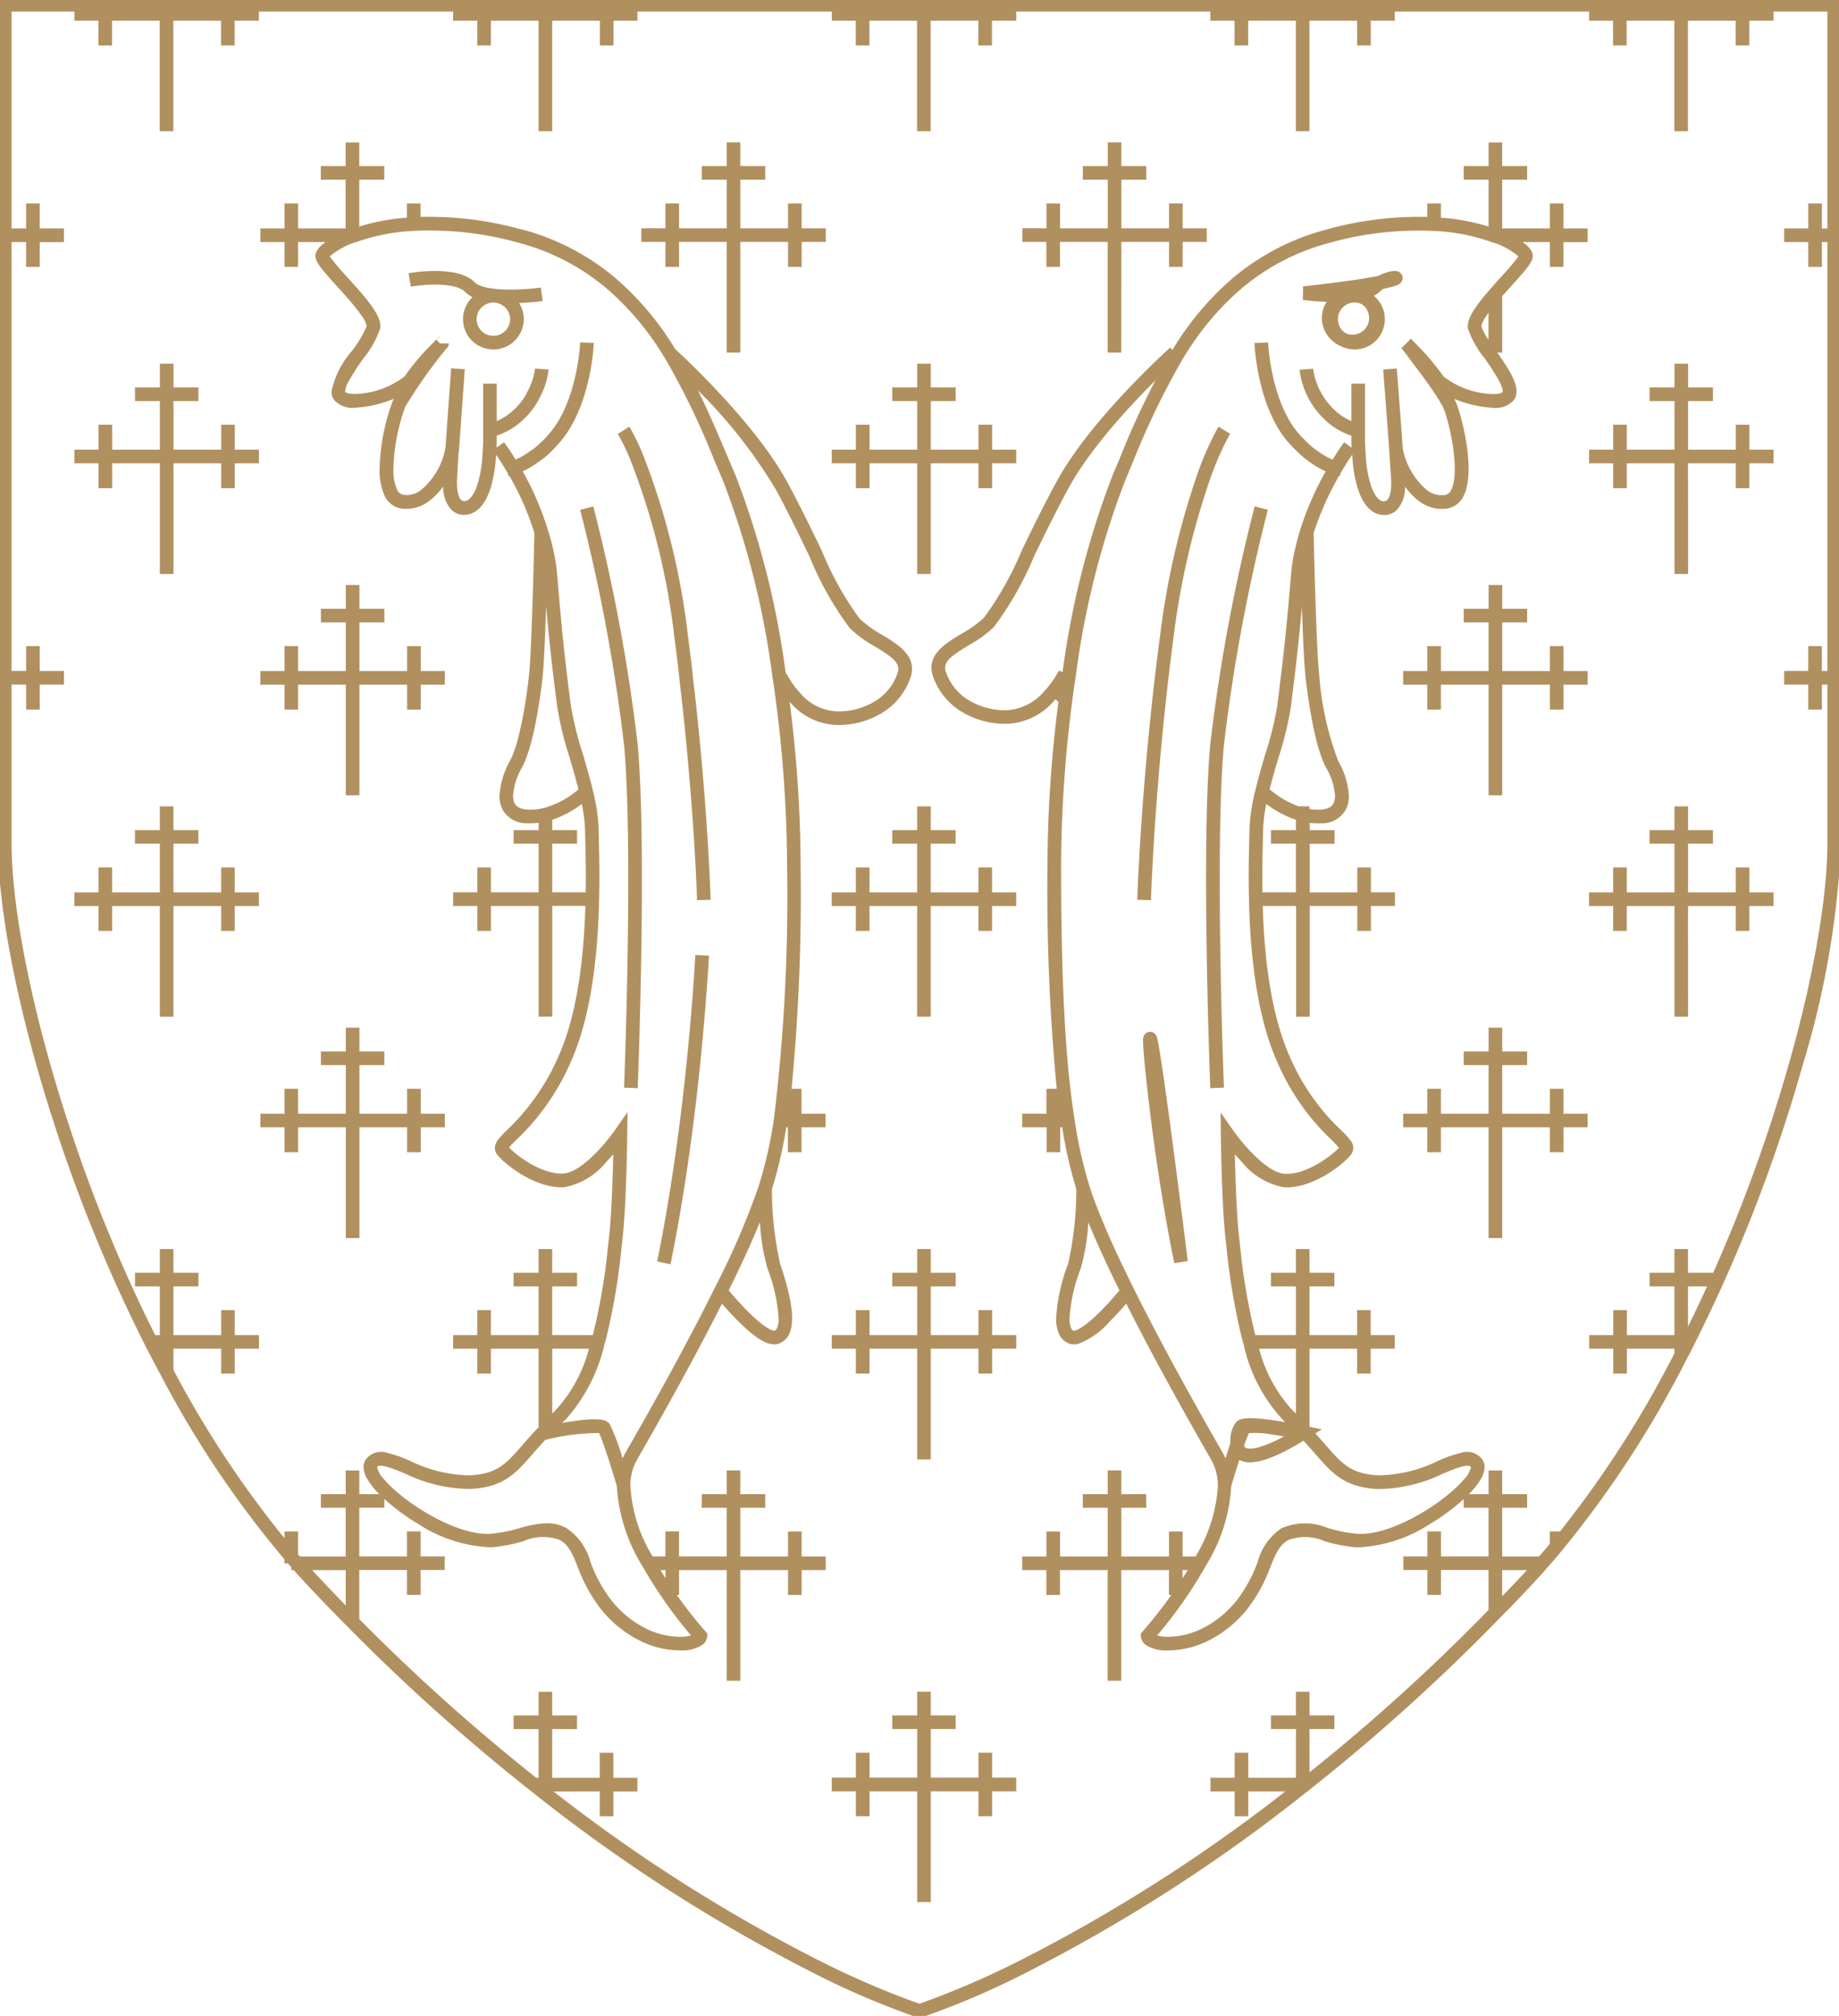 <svg xmlns="http://www.w3.org/2000/svg" xmlns:xlink="http://www.w3.org/1999/xlink" width="135" height="147.904" viewBox="0 0 135 147.904">
  <defs>
    <clipPath id="clip-path">
      <path id="Tracé_616" data-name="Tracé 616" d="M0-10.792H135V-158.7H0Z" transform="translate(0 158.696)" fill="none"/>
    </clipPath>
  </defs>
  <g id="Groupe_484" data-name="Groupe 484" transform="translate(0 158.696)">
    <g id="Groupe_336" data-name="Groupe 336" transform="translate(0 -158.696)" clip-path="url(#clip-path)">
      <g id="Groupe_334" data-name="Groupe 334" transform="translate(0.349 0.349)">
        <path id="Tracé_614" data-name="Tracé 614" d="M-76.95,147.713l-.15-.047a59.842,59.842,0,0,1-7.92-3.413,119.926,119.926,0,0,1-19.693-12.6c-.208-.153-.408-.317-.6-.474l-.252-.2A144.6,144.6,0,0,1-118.927,119c-1.013-1.012-2.06-2.1-3.11-3.224l-.007-.007c-.105-.118-.216-.237-.323-.353-.171-.184-.346-.373-.515-.571h-.186v-.215c-.087-.09-.171-.184-.256-.285h-.244v-.292a74.479,74.479,0,0,1-9.087-13.531c-.268-.485-.522-.976-.768-1.45-.127-.245-.254-.49-.383-.736l0-.007A113.309,113.309,0,0,1-140.5,82.011c-2.567-7.9-4.1-15.577-4.1-20.526V-.5H-9.3V61.485A65.042,65.042,0,0,1-12.1,77.74a115.521,115.521,0,0,1-7.994,20.586l0,.007c-.064.122-.128.248-.189.369-.1.2-.2.4-.311.592a77.355,77.355,0,0,1-9.2,14.123c-.345.42-.707.84-1.077,1.249-.213.264-.44.509-.66.746-.107.116-.218.235-.323.353l-.007.008c-.932,1-1.713,1.808-2.459,2.553a143.844,143.844,0,0,1-14,12.632,1.493,1.493,0,0,1-.207.163,120.671,120.671,0,0,1-20.149,13.027,60.229,60.229,0,0,1-8.127,3.517Zm-26.864-16.629a118.64,118.64,0,0,0,19.242,12.274,63.181,63.181,0,0,0,7.622,3.3,63.78,63.78,0,0,0,7.855-3.42,118.852,118.852,0,0,0,19-12.157h-2.719V132.9h-1v-1.821h-1.776v-1h1.776v-1.836h1v1.836h3.5v-3.575H-51.15v-1h1.832v-1.736h1v1.736h1.825v1h-1.825v3.176a143.146,143.146,0,0,0,13.141-11.911v-2.931h-3.491v1.823h-1v-1.823h-1.764v-1h1.764v-1.833h1v1.833h3.491V110.27H-37v-.634a15.532,15.532,0,0,1-2.467,1.817,10.5,10.5,0,0,1-5.4,1.724,11.98,11.98,0,0,1-2.338-.451,3.547,3.547,0,0,0-2.676-.086c-.657.358-.935,1.043-1.319,1.99a11.478,11.478,0,0,1-1.624,2.987,8.5,8.5,0,0,1-2.991,2.438,6.662,6.662,0,0,1-2.856.68,2.793,2.793,0,0,1-1.623-.371.879.879,0,0,1-.407-.667l-.007-.2.136-.15a32.625,32.625,0,0,0,2.109-2.68h-.176v-1.823h-3.5v8.118h-1v-8.118h-3.5v1.823h-1v-1.823H-69.41v-1h1.778v-1.833h1v1.833h3.5V110.27h-1.829v-1h1.829v-1.741h1v1.741h1.829v1h-1.829v3.572h3.5v-1.833h1v1.833h.95a11.356,11.356,0,0,0,1.634-5.116q0-.057,0-.113a3.847,3.847,0,0,0-.489-1.866c-2.57-4.475-4.616-8.231-6.237-11.454-.3.352-.723.818-1.181,1.275a5.787,5.787,0,0,1-2.352,1.678,1.135,1.135,0,0,1-.634-.018h0a1.3,1.3,0,0,1-.759-.687,2.723,2.723,0,0,1-.22-1.181,13.378,13.378,0,0,1,.882-3.993,24.812,24.812,0,0,0,.6-5.479,33,33,0,0,1-1.035-4.529h-.145v1.828h-1V82.358H-69.41v-1h1.778V79.531h.756a154.446,154.446,0,0,1-.68-16.44,95.625,95.625,0,0,1,.81-11.981l-.02.022-.732-.681a6.916,6.916,0,0,0,.608-.756l.368-.585c.034-.055.059-.1.074-.129a63.114,63.114,0,0,1,3.679-14.474q.25-.586.505-1.193a59.04,59.04,0,0,1,3.853-7.959l.031-.05.02-.02a21.627,21.627,0,0,1,4.426-5.247,17.658,17.658,0,0,1,6.724-3.512,25.482,25.482,0,0,1,7.537-.961v-.987h1v1.043a15.815,15.815,0,0,1,3.5.65V12.834H-37v-1h1.825V10.1h1v1.733h1.832v1h-1.832v3.577h3.5V14.575h1v1.837H-27.9v1h-1.776V19.23h-1V17.411h-2c.5.358.745.689.745,1.012,0,.448-.454.97-1.482,2.109-.25.277-.507.562-.758.85V25.52h-.358c.958,1.383,1.82,2.679,1.2,3.5a1.836,1.836,0,0,1-1.621.541,8.477,8.477,0,0,1-2.743-.649,1.7,1.7,0,0,1,.1.2c.412.9,1.539,5.1.571,6.947a1.618,1.618,0,0,1-1.174.9h-.005a2.761,2.761,0,0,1-2.152-.6,4.88,4.88,0,0,1-.955-1.008,2.4,2.4,0,0,1-.634,1.751,1.351,1.351,0,0,1-1.081.323c-.441-.045-1.258-.36-1.755-1.95h-.03v-.093a9.5,9.5,0,0,1-.362-2.2q-.008-.082-.015-.166c-.074.107-.165.239-.27.393-.066.112-.142.234-.223.363-.093.148-.188.3-.285.465l-.092.159-.026.178-.069-.012a22.375,22.375,0,0,0-1.867,4.2c0,.078.005.2.009.364.135,5.521.272,8.921.407,10.1a22.2,22.2,0,0,0,1.4,6.281,5.772,5.772,0,0,1,.772,2.53,2.157,2.157,0,0,1-.249,1.057,2.015,2.015,0,0,1-1.817.962,4.783,4.783,0,0,1-.806-.035v.534h1.825v1h-1.825v3.566h3.491V63.292h1v1.825h1.764v1h-1.764v1.83h-1v-1.83h-3.491v8.128h-1V66.117H-51.75c.138,4.74.813,8.477,2.009,11.116a16.266,16.266,0,0,0,3.719,5.314,6.565,6.565,0,0,1,.7.755.833.833,0,0,1,.073,1.025l-.01.014c-.561.74-2.855,2.545-4.945,2.417a5.238,5.238,0,0,1-3.109-1.888c-.174-.18-.337-.359-.486-.53.039,1.7.129,4.456.314,6.09.02.173.043.373.068.594A45.471,45.471,0,0,0-52.3,97.6h2.984V94.03H-51.15v-1h1.832V91.29h1v1.74h1.825v1h-1.825V97.6h3.491V95.77h1V97.6h1.764v1h-1.764v1.825h-1V98.6h-3.491v5.743c.05.052.1.106.144.162.377.4.705.778.995,1.11,1.258,1.442,1.89,2.165,3.919,2.278a10.277,10.277,0,0,0,4.364-1.057,9.815,9.815,0,0,1,1.731-.605,1.389,1.389,0,0,1,1.516.474.972.972,0,0,1,.181.578,1.751,1.751,0,0,1-.252.841,5.565,5.565,0,0,1-.9,1.146h1.446v-1.738h1v1.738h1.832v1h-1.832v3.572h2.7c.271-.3.538-.613.795-.923v-.911h.75a77.633,77.633,0,0,0,8.4-13.073V98.6H-25.02v1.825h-1V98.6h-1.768v-1h1.768V95.77h1V97.6h3.488V94.03h-1.821v-1h1.821V91.29h1v1.74H-18.7v.038a115.573,115.573,0,0,0,5.639-15.6C-11.3,71.235-10.3,65.409-10.3,61.485V49.875h-.406v1.833h-1V49.875h-1.768v-1h1.768V47.053h1v1.823h.406V17.411h-.406V19.23h-1V17.411h-1.768v-1h1.768V14.575h1v1.837h.406V.5h-3.959v.669h-1.777V2.984h-1V1.169h-3.5V9.278h-1V1.169h-3.5V2.984h-1V1.169h-1.758V.5H-42.063v.669h-1.758V2.984h-1V1.169h-3.5V9.278h-1V1.169h-3.5V2.984h-1V1.169h-1.777V.5H-69.85v.669h-1.777V2.984h-1V1.169h-3.5V9.278h-1V1.169h-3.5V2.984h-1V1.169h-1.758V.5H-97.655v.669h-1.758V2.984h-1V1.169h-3.5V9.278h-1V1.169h-3.5V2.984h-1V1.169h-1.777V.5h-14.257v.669h-1.777V2.984h-1V1.169h-3.5V9.278h-1V1.169h-3.5V2.984h-1V1.169h-1.758V.5H-143.6V16.411h1.068V14.575h1v1.837h1.776v1h-1.776V19.23h-1V17.411H-143.6V48.875h1.068V47.053h1v1.823h1.776v1h-1.776v1.833h-1V49.875H-143.6V61.485c0,4.85,1.515,12.409,4.052,20.219a112.447,112.447,0,0,0,6.491,15.9h.341V94.03h-1.824v-1h1.824V91.29h1v1.74h1.833v1h-1.833V97.6h3.5V95.77h1V97.6h1.776v1h-1.776v1.825h-1V98.6h-3.5v1.555a75.108,75.108,0,0,0,8.148,12.346v-.493h1v1.679c.045.054.09.105.134.155h3.362V110.27h-1.821v-1h1.821v-1.738h1v1.738h1.466a5.567,5.567,0,0,1-.9-1.145,1.751,1.751,0,0,1-.253-.841.972.972,0,0,1,.181-.579,1.39,1.39,0,0,1,1.517-.474,9.818,9.818,0,0,1,1.732.605,10.278,10.278,0,0,0,4.367,1.057c2.026-.112,2.657-.836,3.915-2.278.293-.335.624-.715,1.007-1.124l.013-.013c.038-.038.075-.079.115-.123l0,0V98.6h-3.5v1.825h-1V98.6h-1.774v-1h1.774V95.77h1V97.6h3.5V94.03h-1.834v-1h1.834V91.29h1v1.74h1.823v1h-1.823V97.6h2.984a45.392,45.392,0,0,0,1.119-6.577c.025-.221.047-.421.068-.6.186-1.633.274-4.393.313-6.088-.149.171-.312.35-.486.53a5.236,5.236,0,0,1-3.108,1.889c-2.093.128-4.386-1.678-4.946-2.417l-.009-.013a.75.75,0,0,1-.144-.438,1.025,1.025,0,0,1,.216-.589,6.594,6.594,0,0,1,.7-.76,16.487,16.487,0,0,0,3.718-5.307c1.2-2.637,1.871-6.375,2.01-11.117h-2.432v8.128h-1V66.117h-3.5v1.83h-1v-1.83h-1.774v-1h1.774V63.292h1v1.825h3.5V61.551h-1.833v-1h1.833v-.534a4.774,4.774,0,0,1-.792.035h-.012a2.022,2.022,0,0,1-1.816-.955,2.158,2.158,0,0,1-.253-1.067,5.87,5.87,0,0,1,.752-2.524l0-.008c.663-1.169,1.175-4.11,1.411-6.274.007-.062.013-.13.02-.2.174-1.906.313-7.455.361-9.543.008-.353.014-.607.016-.728a20.361,20.361,0,0,0-1.841-4.2l-.076.013-.026-.187-.087-.144-.194-.319-.09-.144c-.083-.132-.161-.257-.229-.372-.1-.154-.2-.285-.269-.392q-.007.084-.014.165a9.517,9.517,0,0,1-.363,2.2v.093h-.03c-.5,1.59-1.314,1.9-1.758,1.95a1.348,1.348,0,0,1-1.077-.323,2.41,2.41,0,0,1-.635-1.757,4.842,4.842,0,0,1-1.013,1.054,2.72,2.72,0,0,1-2.1.563,1.619,1.619,0,0,1-1.177-.9,4.5,4.5,0,0,1-.382-2.026,15.116,15.116,0,0,1,.957-4.931c.027-.06.059-.125.1-.194a8.556,8.556,0,0,1-2.718.652,1.885,1.885,0,0,1-1.666-.54,1.041,1.041,0,0,1-.206-.642,6.659,6.659,0,0,1,1.5-2.975,8.07,8.07,0,0,0,1.078-1.806s0,0,0-.008a1.567,1.567,0,0,0-.331-.716,12.727,12.727,0,0,0-1.083-1.361c-.258-.3-.524-.59-.78-.874-1.16-1.283-1.565-1.772-1.565-2.211,0-.361.325-.71.75-1.012h-2.018V19.23h-1V17.411h-1.768v-1h1.768V14.575h1v1.837h3.488V12.834h-1.821v-1h1.821V10.1h1v1.733h1.837v1h-1.837v3.442a15.389,15.389,0,0,1,3.5-.656V14.577h1v.987a25.265,25.265,0,0,1,7.232.875h0l.039.01.014,0h0l.053.014.1.025h0l.024.006.039.011.008,0,.017,0,.021.006a17.66,17.66,0,0,1,6.726,3.512,21.608,21.608,0,0,1,4.422,5.241c.537.49,5.925,5.458,8.28,9.859.96,1.778,1.774,3.472,2.492,4.966a23.418,23.418,0,0,0,2.766,4.948A8.173,8.173,0,0,0-79.7,46.225c1.042.631,2.2,1.335,2.206,2.481a1.948,1.948,0,0,1-.087.564l0,.006a4.915,4.915,0,0,1-1.844,2.5A6.1,6.1,0,0,1-83,52.841a4.683,4.683,0,0,1-3.466-1.69l-.018-.019a95.574,95.574,0,0,1,.808,11.96,149.592,149.592,0,0,1-.664,16.44h.731v1.827h1.768v1h-1.768v1.828h-1V82.358h-.117a32.828,32.828,0,0,1-1.054,4.53,24.826,24.826,0,0,0,.6,5.481v0c.864,2.532,1.087,4.208.682,5.119q-.014.031-.029.062a1.3,1.3,0,0,1-.758.678c-.679.234-1.6-.278-2.985-1.661-.458-.458-.876-.923-1.18-1.275-1.621,3.222-3.667,6.979-6.237,11.453a3.838,3.838,0,0,0-.488,1.865h0a11.1,11.1,0,0,0,1.633,5.228h.94v-1.833h1v1.833h3.5V110.27h-1.828v-1H-91.1v-1.741h1v1.741h1.829v1H-90.1v3.572h3.5v-1.833h1v1.833h1.768v1h-1.768v1.823h-1v-1.823h-3.5v8.118h-1v-8.118h-3.5v1.823h-.167a32.5,32.5,0,0,0,2.109,2.68l.136.15-.007.2a.88.88,0,0,1-.408.666,2.8,2.8,0,0,1-1.623.371,6.663,6.663,0,0,1-2.856-.68,8.494,8.494,0,0,1-2.989-2.436,11.482,11.482,0,0,1-1.626-2.988c-.384-.948-.662-1.632-1.322-1.992a3.546,3.546,0,0,0-2.673.087,11.973,11.973,0,0,1-2.335.45,10.5,10.5,0,0,1-5.4-1.724,15.521,15.521,0,0,1-2.476-1.825v.642h-1.837v3.572h3.5v-1.833h1v1.833h1.772v1h-1.772v1.823h-1v-1.823h-3.5v3.6a143.636,143.636,0,0,0,12.993,11.643h.169v-3.574h-1.834v-1h1.834v-1.736h1v1.736h1.823v1h-1.823v3.575h3.489v-1.836h1v1.836h1.766v1H-99.42V132.9h-1v-1.821Zm44.306-11.443a2.955,2.955,0,0,0,.833.093,5.658,5.658,0,0,0,2.426-.582A7.5,7.5,0,0,0-53.612,117a10.482,10.482,0,0,0,1.482-2.743,4.3,4.3,0,0,1,1.77-2.494,4.372,4.372,0,0,1,3.411,0,11.011,11.011,0,0,0,2.145.419c2.52.157,6.365-2.286,7.8-3.971a1.893,1.893,0,0,0,.535-.917.109.109,0,0,0,0-.012c-.221-.274-1.149.11-2.047.481a11.076,11.076,0,0,1-4.8,1.132c-2.453-.136-3.315-1.124-4.62-2.619-.284-.325-.6-.693-.97-1.083l-.016.077c-.268-.055-1.217-.243-2.147-.371a6.81,6.81,0,0,0-1.7-.105c-.234.483-.816,2.266-1.294,3.881a12.326,12.326,0,0,1-1.8,5.737l-.1.177A33.312,33.312,0,0,1-59.507,119.641Zm-44.8-8.236a2.955,2.955,0,0,1,1.436.354,4.3,4.3,0,0,1,1.773,2.5A10.485,10.485,0,0,0-99.616,117a7.5,7.5,0,0,0,2.635,2.153,5.658,5.658,0,0,0,2.426.582,2.955,2.955,0,0,0,.834-.094,33.309,33.309,0,0,1-3.548-5.055,12.624,12.624,0,0,1-1.9-5.868c0-.016,0-.031,0-.047-.48-1.617-1.062-3.4-1.3-3.883a16.084,16.084,0,0,0-3.84.477l-.116.025c-.326.352-.617.685-.876.982-1.3,1.5-2.167,2.483-4.616,2.619a11.075,11.075,0,0,1-4.8-1.131c-.9-.371-1.826-.754-2.048-.481a.11.11,0,0,0,0,.012,1.9,1.9,0,0,0,.536.918c1.436,1.685,5.282,4.127,7.8,3.97a11,11,0,0,0,2.142-.419A7.766,7.766,0,0,1-104.308,111.405ZM-121.3,115.1c.749.8,1.5,1.585,2.23,2.335v-2.588h-2.462C-121.457,114.925-121.379,115.01-121.3,115.1Zm87.125-.253v1.915c.487-.5,1.005-1.046,1.582-1.662.076-.085.154-.17.231-.253Zm-23.465,0v.6q.189-.3.376-.6Zm-38.32,0q.181.3.367.588v-.588Zm32.585-25.283c.573,1.354,1.29,2.893,2.147,4.607,1.664,3.355,3.806,7.308,6.55,12.084a4.385,4.385,0,0,1,.2.393,15.521,15.521,0,0,1,.946-2.513l.013-.018c.236-.31.7-.447,2.377-.234.372.047.753.106,1.1.165l-.12-.114-.03-.029a11.773,11.773,0,0,1-2.973-5.666q-.032-.113-.063-.226l-.113-.408h.005a47.447,47.447,0,0,1-1.078-6.464c-.025-.219-.047-.417-.067-.59-.287-2.524-.346-7.459-.348-7.668l-.018-1.625.929,1.334c.6.855,2.436,3.091,3.773,3.174,1.566.1,3.431-1.306,3.987-1.906a7.884,7.884,0,0,0-.567-.6,17.173,17.173,0,0,1-3.927-5.613c-1.294-2.856-2-6.9-2.11-12.016-.046-1.753-.009-3.257.02-4.365V61.21c.007-.273.013-.517.017-.729a13.827,13.827,0,0,1,.435-2.86c.215-.909.487-1.831.749-2.723a23.738,23.738,0,0,0,.867-3.533c.048-.4.1-.794.145-1.194.241-1.966.514-4.194.849-8.335a13.32,13.32,0,0,1,.375-2.2c.075-.337.167-.673.274-1v-.034l.023-.073a23.112,23.112,0,0,1,1.876-4.294,6.8,6.8,0,0,1-1.19-.7,5.992,5.992,0,0,1-.843-.7,10.83,10.83,0,0,1-.8-.835L-49.969,32c-2.187-2.644-2.384-7-2.391-7.185l1-.04c0,.042.193,4.2,2.158,6.583a9.794,9.794,0,0,0,.724.759l.015.015a5,5,0,0,0,.714.592l.009.006a5.654,5.654,0,0,0,1.117.641l.085-.136c.08-.128.156-.249.216-.351l.019-.029c.325-.478.516-.745.524-.756l.551.4c-.009-.214-.013-.433-.013-.658v-.225a5.161,5.161,0,0,1-2.179-1.4,5.976,5.976,0,0,1-1.628-3.439l1-.067-.5.034.5-.035A5.051,5.051,0,0,0-46.7,29.513a4.392,4.392,0,0,0,1.457,1.035V27.8h1v4.036c0,.444.019.865.056,1.253V33.1a8.438,8.438,0,0,0,.339,2.037l0,.011c.231.752.581,1.241.912,1.275a.357.357,0,0,0,.308-.073c.093-.083.309-.377.309-1.3,0-.139-.031-.6-.071-1.177-.025-.362-.053-.784-.082-1.239-.169-2.434-.437-5.832-.439-5.866l1-.079c0,.034.27,3.429.44,5.87a5.286,5.286,0,0,0,1.714,3,1.766,1.766,0,0,0,1.38.41.611.611,0,0,0,.456-.377c.7-1.346-.154-5.122-.6-6.073l-.011-.026a1.2,1.2,0,0,0-.122-.211l-.019-.028-.015-.03a2.322,2.322,0,0,0-.188-.314l-.02-.03c-.35-.572-.945-1.414-1.634-2.309l-.007-.009-.068-.093c-.131-.178-.254-.347-.364-.488l-.012-.017c-.121-.17-.234-.314-.333-.442l-.113-.146-.011-.011-.031-.047a.159.159,0,0,0-.024-.028l-.012-.011-.074-.075.707-.707.075.076a1.167,1.167,0,0,1,.125.143,18.9,18.9,0,0,1,2.205,2.568,6.246,6.246,0,0,0,3.536,1.275c.546.019.752-.094.785-.14l.007-.009s.071-.181-.264-.819a17.234,17.234,0,0,0-1.05-1.633,7.385,7.385,0,0,1-1.23-2.177v-.006c-.115-.623.357-1.465,1.627-2.906.3-.344.6-.68.892-1.006a15.139,15.139,0,0,0,1.181-1.4,5.225,5.225,0,0,0-1.862-1.019l-.078-.026-.09-.03-.01,0a14.372,14.372,0,0,0-4.179-.792,24.035,24.035,0,0,0-7.746.9A16.436,16.436,0,0,0-53.29,20.8a20.693,20.693,0,0,0-4.251,5.058l-.031.049-.019.019A57.769,57.769,0,0,0-61.343,33.7q-.256.608-.507,1.2A62.219,62.219,0,0,0-65.466,49.17a1.581,1.581,0,0,1-.046.3,96.385,96.385,0,0,0-1.043,13.619c0,10.975.529,15.753.989,18.689a32.752,32.752,0,0,0,1.091,4.88h0q.4,1.26,1.1,2.892l0,0Zm-37.4,14.215c.654,0,.913.13,1.071.336l.014.019a15.594,15.594,0,0,1,.945,2.512,4.389,4.389,0,0,1,.2-.392c2.666-4.641,4.764-8.5,6.407-11.8h0l.143-.286a57.039,57.039,0,0,0,3.243-7.5,32.366,32.366,0,0,0,1.111-4.879,135,135,0,0,0,.971-18.69A96.391,96.391,0,0,0-87.717,49.47a1.621,1.621,0,0,1-.046-.3A62.162,62.162,0,0,0-91.379,34.9c-.217-.5-.43-1-.655-1.533a56.164,56.164,0,0,0-3.6-7.439l-.019-.019-.031-.05a20.68,20.68,0,0,0-4.25-5.057,16.439,16.439,0,0,0-6.347-3.313,24.072,24.072,0,0,0-7.758-.9,14.493,14.493,0,0,0-4.164.792l-.013,0c-.036.012-.078.024-.119.036l-.065.019a5.694,5.694,0,0,0-1.845,1.021,15.679,15.679,0,0,0,1.264,1.5c.259.287.527.583.788.883l.084.095c1.236,1.409,1.676,2.208,1.564,2.83l0,.008a7.41,7.41,0,0,1-1.24,2.191,17.544,17.544,0,0,0-1.046,1.621,1.849,1.849,0,0,0-.278.771.176.176,0,0,0,.006.055c.042.05.264.164.825.141a6.3,6.3,0,0,0,3.516-1.273,17.712,17.712,0,0,1,2.206-2.57l.015-.02v-.011l.07-.071.047-.047.049-.05.146-.146h.207a.48.48,0,0,0-.34.14l.063-.033a.429.429,0,0,0-.108.083l-.01.014.263.276h.65a.518.518,0,0,1-.143.358.55.55,0,0,1-.109.1l0,0-.031.047-.012.012-.139.181a35.551,35.551,0,0,0-2.764,3.956l0,.005a14.125,14.125,0,0,0-.864,4.54,3.48,3.48,0,0,0,.267,1.534.611.611,0,0,0,.458.377,1.723,1.723,0,0,0,1.333-.38,5.248,5.248,0,0,0,1.739-2.964l.006-.087.017-.033c.17-2.436.415-5.783.417-5.817l1,.073c0,.034-.25,3.42-.42,5.858a.622.622,0,0,1-.025.161c-.105,1.637-.128,2.137-.128,2.266,0,.927.216,1.221.309,1.3a.352.352,0,0,0,.3.073c.335-.034.685-.523.916-1.275l0-.012a8.326,8.326,0,0,0,.34-2.037v-.014c.036-.381.055-.8.055-1.253V27.8h1v2.75a4.5,4.5,0,0,0,1.387-.962l.069-.07a4.277,4.277,0,0,0,.8-1.141l.013-.026a4.727,4.727,0,0,0,.536-1.658l1,.069a5.625,5.625,0,0,1-.643,2.043,5.3,5.3,0,0,1-.987,1.406,5.293,5.293,0,0,1-2.177,1.4v.221c0,.226,0,.446-.013.658l.552-.394c.008.011.2.278.523.755l.019.029c.061.1.139.228.221.359l.08.128a5.275,5.275,0,0,0,1.093-.637l.029-.02a4.23,4.23,0,0,0,.72-.583l.015-.014a7.046,7.046,0,0,0,.7-.75l.005-.006c1.993-2.386,2.179-6.544,2.181-6.586l1,.039c-.007.184-.2,4.539-2.409,7.184a8.056,8.056,0,0,1-.786.847,5.218,5.218,0,0,1-.866.7,6.39,6.39,0,0,1-1.159.689,21.341,21.341,0,0,1,1.849,4.3l0,.009a10.2,10.2,0,0,1,.314,1.1,14.792,14.792,0,0,1,.3,1.523v.012h0q.039.279.063.549v.008q0,.053.009.1c.382,4.726.657,6.89.949,9.18l.044.348a23.784,23.784,0,0,0,.868,3.539c.262.89.532,1.81.748,2.716a13.966,13.966,0,0,1,.435,2.859v0h0q0,.095,0,.2,0,.187.009.4v.158c.019.738.042,1.657.042,2.711,0,.529-.006,1.091-.021,1.682-.107,5.118-.818,9.162-2.112,12.016a17.4,17.4,0,0,1-3.923,5.6,7.851,7.851,0,0,0-.57.6c.554.6,2.42,2,3.989,1.907,1.34-.083,3.177-2.319,3.772-3.173l.929-1.334-.018,1.625c0,.209-.06,5.143-.347,7.665q-.031.263-.067.592A47.366,47.366,0,0,1-99.893,97.6h.011l-.182.637a12.449,12.449,0,0,1-2.84,5.535q-.065.064-.131.126l-.079.075-.072.069c.349-.059.731-.117,1.1-.165A10.716,10.716,0,0,1-100.778,103.774Zm51.173-.694.091.085.04.038.156.148V98.6h-2.7A10.479,10.479,0,0,0-49.6,103.08ZM-103.91,98.6v4.75l.107-.1.085-.081a10.565,10.565,0,0,0,2.5-4.567Zm12.952-4.279c.272.325.79.925,1.365,1.5,1.527,1.536,1.992,1.458,2,1.457a.3.3,0,0,0,.18-.174,1.669,1.669,0,0,0,.121-.728,12.24,12.24,0,0,0-.824-3.683l-.007-.022a15.39,15.39,0,0,1-.54-3.363C-89.257,90.765-90.023,92.44-90.958,94.322Zm25.324,2.961c.011,0,.478.072,2-1.456.576-.579,1.093-1.179,1.365-1.5q-1.185-2.387-2-4.316-.15-.354-.288-.693A15.259,15.259,0,0,1-65.11,92.7a12.429,12.429,0,0,0-.829,3.677,1.717,1.717,0,0,0,.122.728.3.3,0,0,0,.182.179Zm45.1-3.252v2.948q.718-1.453,1.4-2.948ZM-51.774,65.117h2.456V61.551H-51.15v-1h1.832v-.757a7.7,7.7,0,0,1-2.172-1.153,10.8,10.8,0,0,0-.234,1.859c0,.212-.01.458-.017.734-.019.734-.042,1.648-.042,2.7C-51.784,64.31-51.781,64.706-51.774,65.117Zm-52.136,0h2.455q.011-.609.01-1.172c0-1.042-.023-1.952-.041-2.683-.007-.286-.014-.541-.018-.761h0a10.911,10.911,0,0,0-.235-1.86,7.718,7.718,0,0,1-2.171,1.153v.757h1.823v1h-1.823Zm-1.758-6.064a3.771,3.771,0,0,0,.65-.03,4.732,4.732,0,0,0,.49-.091l.015,0a6.717,6.717,0,0,0,2.53-1.368c-.2-.788-.433-1.593-.663-2.374a24.381,24.381,0,0,1-.9-3.7l-.043-.338c-.244-1.915-.477-3.741-.769-7.033-.069,2.128-.159,4.284-.262,5.223-.089.816-.58,4.968-1.533,6.654h0a4.751,4.751,0,0,0-.631,2.039,1.185,1.185,0,0,0,.126.58C-106.6,58.709-106.429,59.016-105.668,59.053Zm57.35-.045a3.871,3.871,0,0,0,.745.046h.014c.762-.037.933-.346.989-.448a1.183,1.183,0,0,0,.124-.574,4.662,4.662,0,0,0-.647-2.042c-.934-1.69-1.426-5.841-1.515-6.656-.09-.787-.18-2.512-.269-5.148-.251,2.773-.465,4.524-.659,6.106-.049.4-.1.79-.144,1.189a24.3,24.3,0,0,1-.9,3.7c-.23.783-.468,1.59-.665,2.381a6.993,6.993,0,0,0,2.124,1.245h.8Zm-37.964-9.223a6.4,6.4,0,0,0,.552.685A3.73,3.73,0,0,0-83,51.841a5.113,5.113,0,0,0,2.99-.876,3.91,3.91,0,0,0,1.469-1.986.869.869,0,0,0,.038-.247c0-.545-.591-.969-1.718-1.651a8.876,8.876,0,0,1-1.839-1.338A23.47,23.47,0,0,1-85,40.536c-.713-1.484-1.522-3.167-2.472-4.926A36.6,36.6,0,0,0-93.205,28.3c.768,1.557,1.436,3.132,2.091,4.675.225.53.437,1.03.653,1.528A63.053,63.053,0,0,1-86.78,48.98c.015.03.04.074.074.129ZM-35.7,23.593a3.8,3.8,0,0,0,.52.987V22.6C-35.7,23.318-35.7,23.556-35.7,23.593ZM-76.119,139.2h-1v-8.123h-3.5V132.9h-1v-1.828h-1.771v-1h1.771v-1.828h1v1.828h3.5v-3.568h-1.829v-1h1.829v-1.741h1v1.741h1.829v1h-1.829v3.568h3.5v-1.828h1v1.828h1.771v1h-1.771V132.9h-1v-1.828h-3.5Zm0-32.478h-1V98.6h-3.5v1.827h-1V98.6h-1.771v-1h1.771V95.77h1V97.6h3.5V94.03h-1.829v-1h1.829V91.29h1v1.74h1.829v1h-1.829V97.6h3.5V95.77h1V97.6h1.771v1h-1.771v1.827h-1V98.6h-3.5ZM-95.23,92.409l-.978-.21c.009-.043.942-4.41,1.722-10.694.8-6.411,1.077-11.74,1.08-11.793l1,.052c0,.053-.285,5.416-1.086,11.865C-94.279,87.959-95.221,92.366-95.23,92.409Zm61.057-1.927h-1V82.359h-3.5v1.827h-1V82.359h-1.771v-1h1.771V79.531h1v1.828h3.5V77.791H-37v-1h1.829v-1.74h1v1.74h1.828v1h-1.828v3.569h3.5V79.531h1v1.828h1.771v1h-1.771v1.827h-1V82.359h-3.5Zm-83.891,0h-1V82.359h-3.5v1.827h-1V82.359h-1.77v-1h1.77V79.531h1v1.828h3.5V77.791h-1.828v-1h1.828v-1.74h1v1.74h1.829v1h-1.829v3.569h3.5V79.531h1v1.828h1.771v1h-1.771v1.827h-1V82.359h-3.5ZM-55.6,79.488c-.007-.176-.7-17.689,0-25.276A131.8,131.8,0,0,1-52.345,36.8l.967.253A130.7,130.7,0,0,0-54.6,54.3c-.692,7.522-.005,24.969,0,25.145Zm-42.038,0-1-.04c.007-.175.693-17.623,0-25.145a130.7,130.7,0,0,0-3.223-17.246l.967-.253a131.793,131.793,0,0,1,3.251,17.407C-96.939,61.8-97.628,79.312-97.635,79.488Zm77.11-5.245h-1V66.12h-3.5v1.827h-1V66.12h-1.771v-1h1.771V63.292h1V65.12h3.5V61.551h-1.828v-1h1.828v-1.74h1v1.74H-18.7v1h-1.828V65.12h3.5V63.292h1V65.12h1.771v1H-16.03v1.827h-1V66.12h-3.5Zm-55.594,0h-1V66.12h-3.5v1.827h-1V66.12h-1.771v-1h1.771V63.292h1V65.12h3.5V61.551h-1.829v-1h1.829v-1.74h1v1.74h1.829v1h-1.829V65.12h3.5V63.292h1V65.12h1.771v1h-1.771v1.827h-1V66.12h-3.5Zm-55.594,0h-1V66.12h-3.5v1.827h-1V66.12h-1.771v-1h1.771V63.292h1V65.12h3.5V61.551h-1.828v-1h1.828v-1.74h1v1.74h1.829v1h-1.829V65.12h3.5V63.292h1V65.12h1.771v1h-1.771v1.827h-1V66.12h-3.5Zm71.754-8.551-1-.03c0-.088.281-8.932,1.674-19.377a57.618,57.618,0,0,1,2.66-11.624A21.718,21.718,0,0,1-55,30.952l.853.522A21.529,21.529,0,0,0-55.7,35.042a56.734,56.734,0,0,0-2.6,11.375C-59.679,56.812-59.955,65.6-59.958,65.692Zm-33.317,0c0-.071-.223-7.239-1.3-16.254v-.011c-.088-.9-.208-1.823-.335-2.8l-.027-.208a52.078,52.078,0,0,0-3.256-13.091,15.358,15.358,0,0,0-.9-1.841l.849-.529a15.884,15.884,0,0,1,.973,1.981,53.08,53.08,0,0,1,3.327,13.349l.027.21c.128.981.248,1.908.338,2.825,1.081,9.06,1.3,16.267,1.3,16.338ZM-34.173,58h-1V49.881h-3.5v1.827h-1V49.881h-1.771v-1h1.771V47.053h1v1.828h3.5V45.312H-37v-1h1.829v-1.74h1v1.74h1.828v1h-1.828v3.569h3.5V47.053h1v1.828h1.771v1h-1.771v1.827h-1V49.881h-3.5Zm-83.891,0h-1V49.881h-3.5v1.827h-1V49.881h-1.77v-1h1.77V47.053h1v1.828h3.5V45.312h-1.828v-1h1.828v-1.74h1v1.74h1.829v1h-1.829v3.569h3.5V47.053h1v1.828h1.771v1h-1.771v1.827h-1V49.881h-3.5Zm97.539-16.239h-1V33.642h-3.5v1.827h-1V33.642h-1.771v-1h1.771V30.814h1v1.828h3.5V29.073h-1.828v-1h1.828v-1.74h1v1.74H-18.7v1h-1.828v3.569h3.5V30.814h1v1.828h1.771v1H-16.03v1.827h-1V33.642h-3.5Zm-55.594,0h-1V33.642h-3.5v1.827h-1V33.642h-1.771v-1h1.771V30.814h1v1.828h3.5V29.073h-1.829v-1h1.829v-1.74h1v1.74h1.829v1h-1.829v3.569h3.5V30.814h1v1.828h1.771v1h-1.771v1.827h-1V33.642h-3.5Zm-55.594,0h-1V33.642h-3.5v1.827h-1V33.642h-1.771v-1h1.771V30.814h1v1.828h3.5V29.073h-1.828v-1h1.828v-1.74h1v1.74h1.829v1h-1.829v3.569h3.5V30.814h1v1.828h1.771v1h-1.771v1.827h-1V33.642h-3.5Zm69.576-16.239h-1V17.4h-3.5V19.23h-1V17.4H-69.4v-1h1.771V14.575h1V16.4h3.5V12.834h-1.829v-1h1.829v-1.74h1v1.74h1.829v1h-1.829V16.4h3.5V14.575h1V16.4h1.771v1h-1.771V19.23h-1V17.4h-3.5Zm-27.964,0h-1V17.4h-3.5V19.23h-1V17.4h-1.771v-1H-95.6V14.575h1V16.4h3.5V12.834h-1.828v-1H-91.1v-1.74h1v1.74h1.829v1H-90.1V16.4h3.5V14.575h1V16.4h1.771v1h-1.771V19.23h-1V17.4h-3.5Zm45.091-.233a2.224,2.224,0,0,1-2.222-2.221,2.225,2.225,0,0,1,2.222-2.222,2.224,2.224,0,0,1,2.221,2.222A2.224,2.224,0,0,1-45.01,25.293Zm0-3.444a1.224,1.224,0,0,0-1.222,1.222,1.223,1.223,0,0,0,1.222,1.221,1.208,1.208,0,0,0,1.221-1.221A1.209,1.209,0,0,0-45.01,21.849Zm-63.228,3.444a2.224,2.224,0,0,1-2.222-2.221,2.216,2.216,0,0,1,.7-1.617,1.964,1.964,0,0,1-.551-.386c-.658-.673-2.788-.593-3.976-.384l-.173-.985c.368-.065,3.628-.594,4.865.67.628.643,3.211.61,4.845.381l.139.99c-.037.005-.781.108-1.73.146A2.2,2.2,0,0,1-106,23.072,2.234,2.234,0,0,1-108.238,25.293Zm-1.222-2.221a1.223,1.223,0,0,0,1.222,1.221A1.233,1.233,0,0,0-107,23.072a1.234,1.234,0,0,0-1.242-1.222A1.224,1.224,0,0,0-109.46,23.072Z" transform="translate(144.1)" fill="#b1905f"/>
      </g>
      <g id="Groupe_335" data-name="Groupe 335" transform="translate(68.875 20.294)">
        <path id="Tracé_615" data-name="Tracé 615" d="M6.8,33.656a1.424,1.424,0,0,1-1.087-.417,2.251,2.251,0,0,1,.023-2.47l.013-.018c.236-.309.7-.446,2.386-.233,1.028.13,2.127.347,2.44.41l.008,0,.262.056,1.228.251-1.064.663C9.128,33.077,7.749,33.656,6.8,33.656Zm-.293-2.224c-.126.278-.268.911-.068,1.119.122.127.465.136.916.023a8.937,8.937,0,0,0,2-.858c-.348-.061-.744-.125-1.137-.178A6.884,6.884,0,0,0,6.512,31.432ZM1.246,19.049C1.237,19.005.29,14.6-.5,8.266c-.175-1.4-.336-2.834-.44-3.925-.051-.537-.086-.963-.1-1.267-.01-.165-.014-.289-.014-.38,0-.507.319-.6.455-.618a.519.519,0,0,1,.561.381,2,2,0,0,1,.052.2c.033.146.073.356.122.643.1.6.243,1.523.415,2.735.406,2.853.972,7.176,1.683,12.851Zm-12.3-39.576a6.16,6.16,0,0,1-3.587-1.061,4.923,4.923,0,0,1-1.856-2.5l0-.007c-.45-1.493.921-2.319,2.131-3.047a8.22,8.22,0,0,0,1.645-1.175,24.1,24.1,0,0,0,2.773-4.94c.726-1.5,1.549-3.194,2.518-4.977,2.419-4.5,8-9.561,8.353-9.882l.01-.01.707.707-.039.038c-.235.211-5.786,5.225-8.151,9.623-.958,1.765-1.776,3.451-2.5,4.938A24.115,24.115,0,0,1-12-27.628a8.92,8.92,0,0,1-1.851,1.34c-1.3.783-1.891,1.226-1.69,1.9A3.918,3.918,0,0,0-14.067-22.4a5.169,5.169,0,0,0,3.01.877,3.9,3.9,0,0,0,2.752-1.391,7.038,7.038,0,0,0,.971-1.322l.012-.019a1.384,1.384,0,0,0,.1-.173l0,0,.929.37a2.16,2.16,0,0,1-.169.32,8.049,8.049,0,0,1-1.1,1.5A4.79,4.79,0,0,1-11.057-20.527ZM14.311-48.08A2.23,2.23,0,0,1,12.079-50.3a2.2,2.2,0,0,1,.344-1.184c-.955-.037-1.7-.14-1.742-.145l.015-.992c2.844-.308,4.558-.576,5.518-.765a3.2,3.2,0,0,1,.545-.234c.674-.22.895-.105.967-.067a.509.509,0,0,1,.268.548c-.065.346-.414.447-.668.521-.193.056-.442.116-.745.178a1.081,1.081,0,0,0-.17.139,1.981,1.981,0,0,1-.563.39,2.212,2.212,0,0,1,.7,1.612A2.23,2.23,0,0,1,14.311-48.08Zm0-3.445A1.229,1.229,0,0,0,13.079-50.3a1.229,1.229,0,0,0,1.233,1.222A1.214,1.214,0,0,0,15.544-50.3,1.214,1.214,0,0,0,14.311-51.525Z" transform="translate(16.086 53.336)" fill="#b1905f"/>
      </g>
    </g>
  </g>
</svg>
